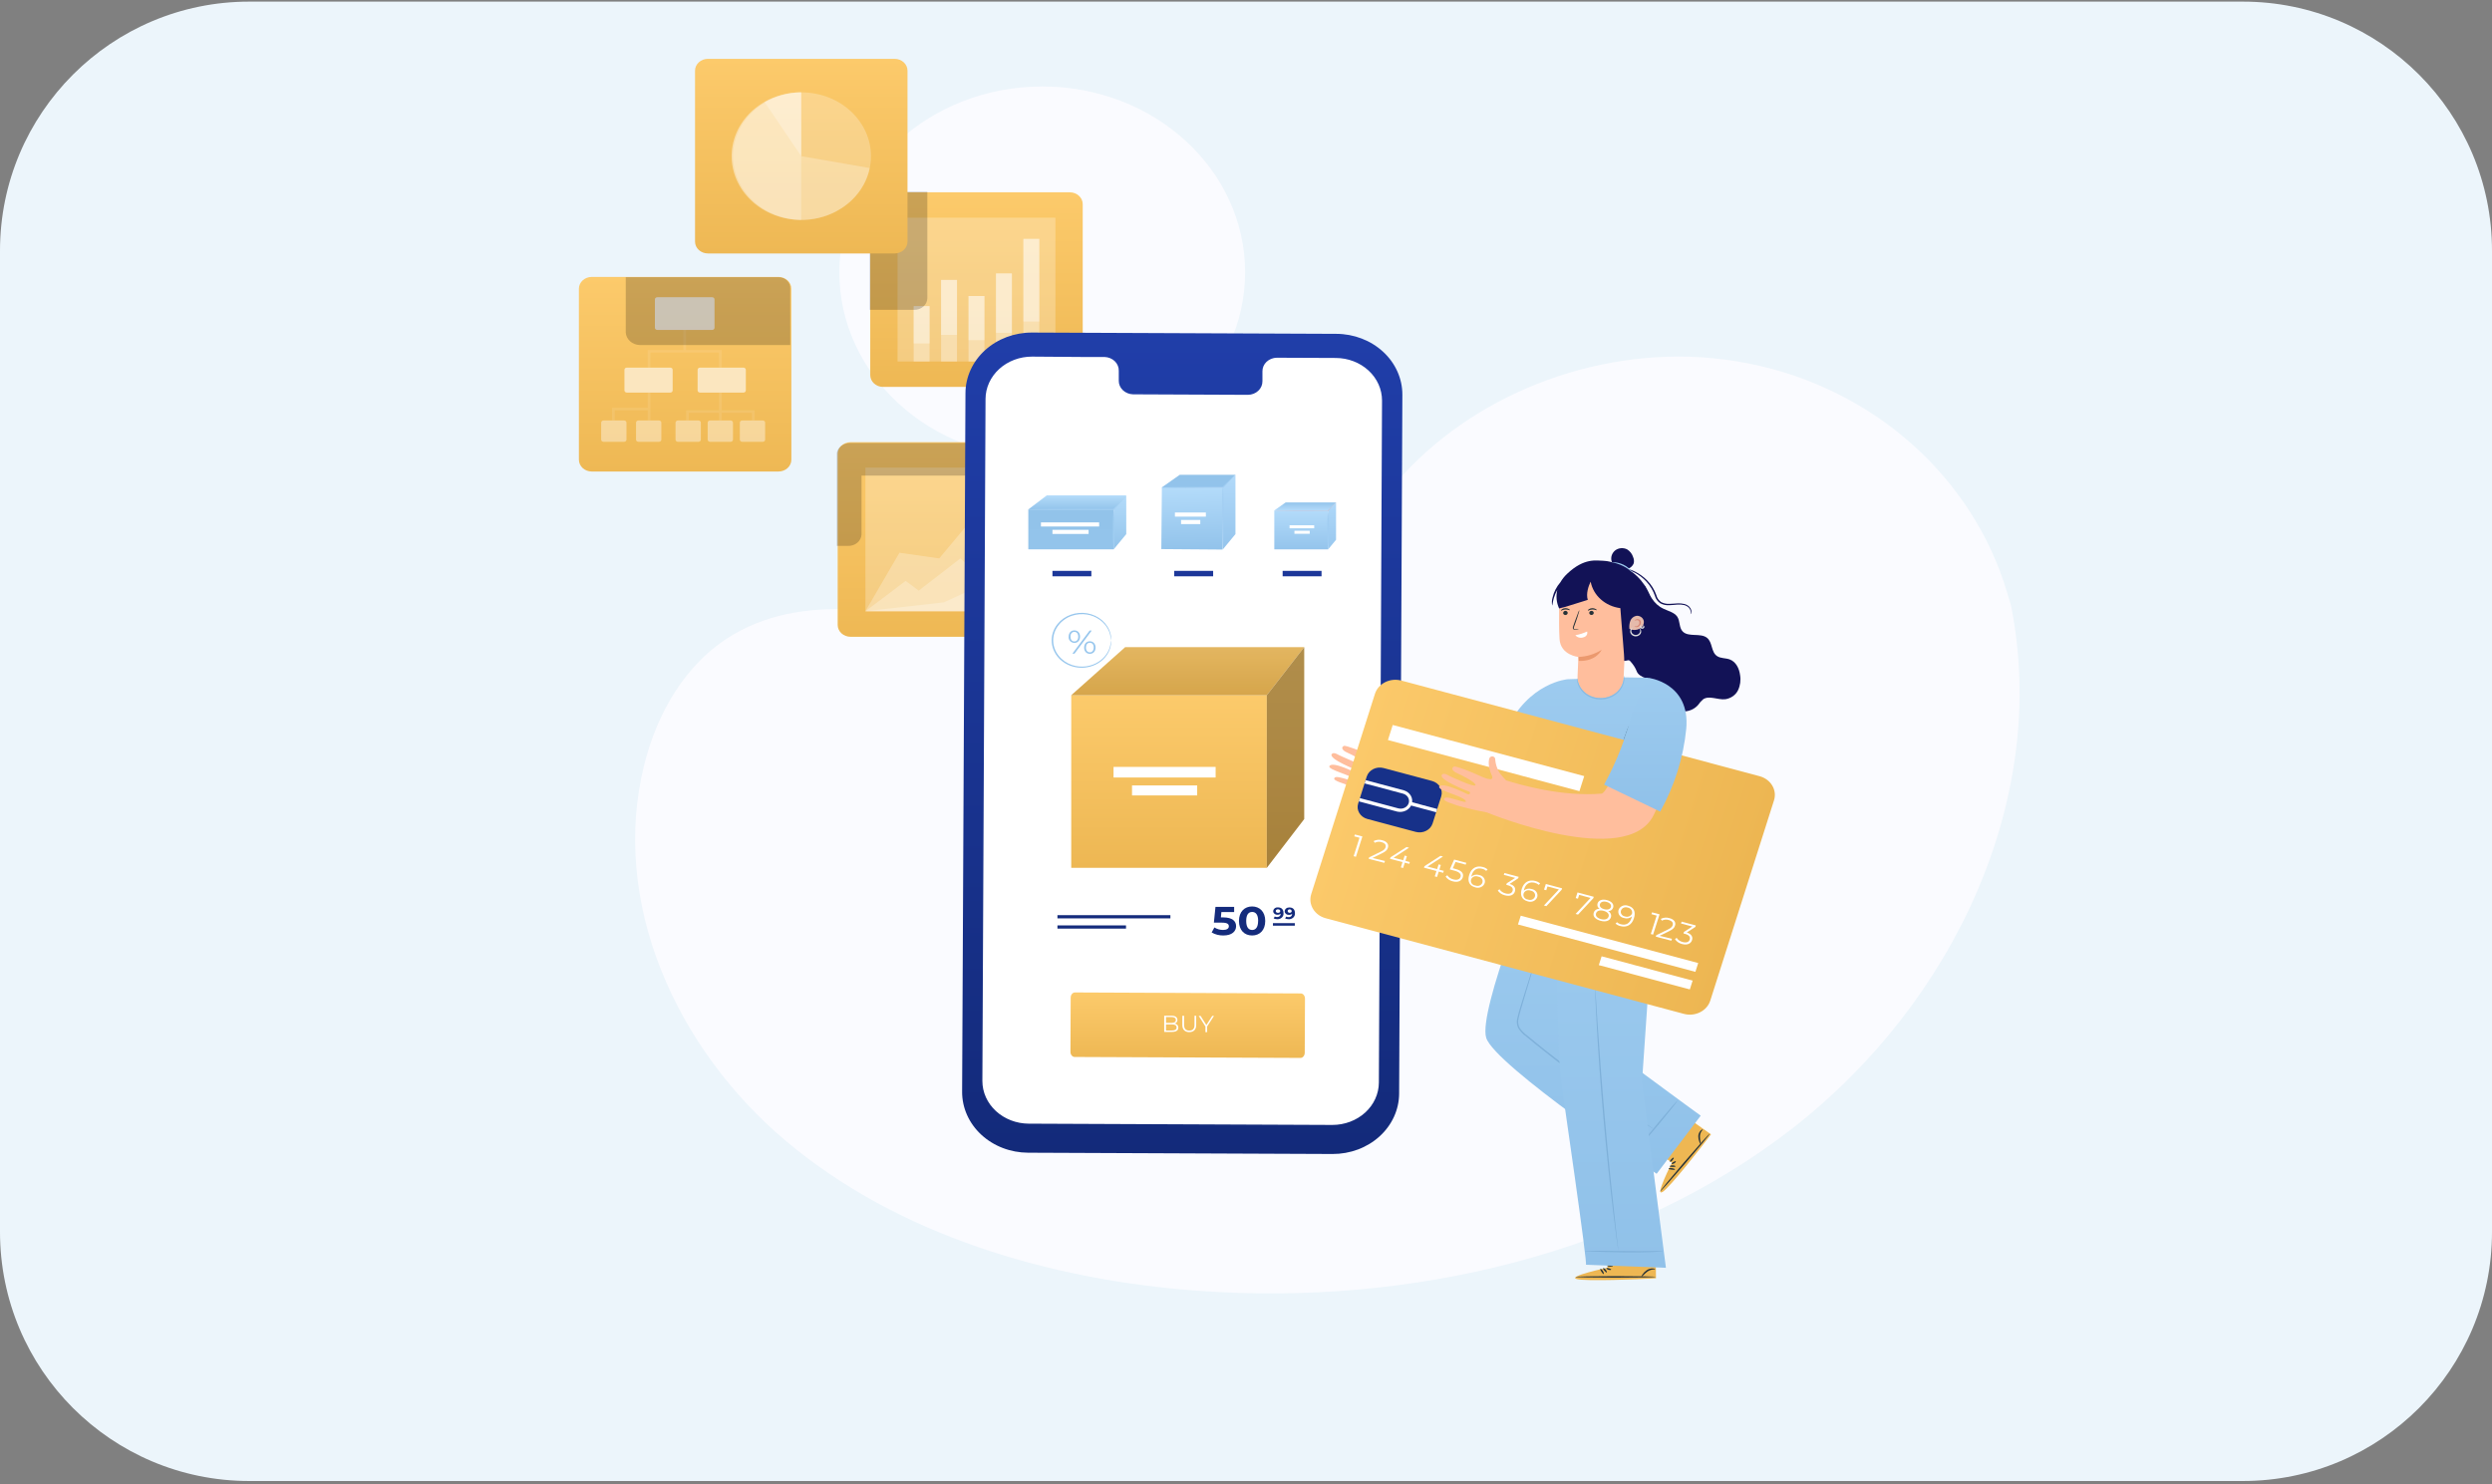 <svg width="502" height="299" viewBox="0 0 502 299" fill="none" xmlns="http://www.w3.org/2000/svg">
<rect x="0" y="0" width="502" height="299" fill="#808080" stroke="none"/>
<path d="M451.8 0.325H50.2C22.475 0.325 6.10352e-05 22.8 6.10352e-05 50.525V248.187C6.10352e-05 275.912 22.475 298.387 50.2 298.387H451.8C479.525 298.387 502 275.912 502 248.187V50.525C502 22.8 479.525 0.325 451.8 0.325Z" fill="#ECF5FB"/>
<path d="M405.091 121.921L404.264 119.189C397.36 96.205 377.543 78.282 352.348 73.252C349.108 72.605 345.819 72.177 342.51 71.971C318.664 70.531 294.209 81.009 279.896 98.864C271.477 109.362 265.94 122.529 253.994 129.491C238.432 138.55 218.336 133.721 200.861 128.623C183.387 123.526 163.257 118.75 147.755 127.832C138.039 133.549 132.338 143.765 129.759 154.15C122.914 181.593 135.999 211.136 158.424 229.969C180.849 248.802 211.32 257.907 241.591 260.077C284.003 263.124 328.478 252.728 361.139 227.284C393.8 201.84 412.894 160.6 405.091 121.921Z" fill="#FAFBFF"/>
<path d="M209.951 92.299C232.523 92.299 250.82 75.537 250.82 54.86C250.82 34.183 232.523 17.421 209.951 17.421C187.38 17.421 169.083 34.183 169.083 54.86C169.083 75.537 187.38 92.299 209.951 92.299Z" fill="#FAFBFF"/>
<path d="M208.946 89.086H171.347C169.91 89.086 168.746 90.153 168.746 91.469V125.913C168.746 127.229 169.91 128.296 171.347 128.296H208.946C210.383 128.296 211.548 127.229 211.548 125.913V91.469C211.548 90.153 210.383 89.086 208.946 89.086Z" fill="url(#paint0_linear_1_1557)"/>
<path opacity="0.25" d="M206.135 94.211H174.335V123.176H206.135V94.211Z" fill="white"/>
<path opacity="0.25" d="M174.335 123.14L182.431 117.044L185.077 118.997L193.46 112.511L197.58 116.224L206.135 109.647V123.14H174.335Z" fill="white"/>
<path opacity="0.25" d="M174.335 123.14L181.189 111.362L189.197 112.505L195.183 105.341L201.347 106.358L206.135 101.977V123.14H174.335Z" fill="white"/>
<path opacity="0.25" d="M174.335 123.14L190.147 121.349L195.272 119.002L200.795 119.508L206.135 117.069V123.14H174.335Z" fill="white"/>
<path opacity="0.2" d="M207.24 89.243V93.29C207.21 93.952 206.909 94.58 206.398 95.049C205.886 95.517 205.201 95.793 204.478 95.82H173.551V107.699C173.515 108.338 173.204 108.937 172.686 109.366C172.169 109.795 171.486 110.018 170.789 109.986H168.58V91.469C168.58 90.153 169.905 89.243 171.341 89.243H207.24Z" fill="black"/>
<path d="M156.816 55.791H119.217C117.78 55.791 116.616 56.857 116.616 58.173V92.617C116.616 93.933 117.78 95 119.217 95H156.816C158.253 95 159.418 93.933 159.418 92.617V58.173C159.418 56.857 158.253 55.791 156.816 55.791Z" fill="url(#paint1_linear_1_1557)"/>
<path opacity="0.8" d="M143.457 59.883H132.406C132.14 59.883 131.925 60.081 131.925 60.324V66.036C131.925 66.279 132.14 66.476 132.406 66.476H143.457C143.722 66.476 143.937 66.279 143.937 66.036V60.324C143.937 60.081 143.722 59.883 143.457 59.883Z" fill="white"/>
<path opacity="0.6" d="M135.023 74.065H126.27C126.004 74.065 125.789 74.262 125.789 74.505V78.659C125.789 78.902 126.004 79.099 126.27 79.099H135.023C135.289 79.099 135.504 78.902 135.504 78.659V74.505C135.504 74.262 135.289 74.065 135.023 74.065Z" fill="white"/>
<path opacity="0.6" d="M149.764 74.065H141.01C140.745 74.065 140.53 74.262 140.53 74.505V78.659C140.53 78.902 140.745 79.099 141.01 79.099H149.764C150.029 79.099 150.244 78.902 150.244 78.659V74.505C150.244 74.262 150.029 74.065 149.764 74.065Z" fill="white"/>
<path opacity="0.4" d="M140.701 84.715H136.564C136.299 84.715 136.084 84.912 136.084 85.155V88.575C136.084 88.818 136.299 89.015 136.564 89.015H140.701C140.966 89.015 141.181 88.818 141.181 88.575V85.155C141.181 84.912 140.966 84.715 140.701 84.715Z" fill="white"/>
<path opacity="0.4" d="M147.174 84.715H143.037C142.772 84.715 142.557 84.912 142.557 85.155V88.575C142.557 88.818 142.772 89.015 143.037 89.015H147.174C147.439 89.015 147.654 88.818 147.654 88.575V85.155C147.654 84.912 147.439 84.715 147.174 84.715Z" fill="white"/>
<path opacity="0.4" d="M153.652 84.715H149.515C149.25 84.715 149.035 84.912 149.035 85.155V88.575C149.035 88.818 149.25 89.015 149.515 89.015H153.652C153.917 89.015 154.132 88.818 154.132 88.575V85.155C154.132 84.912 153.917 84.715 153.652 84.715Z" fill="white"/>
<path opacity="0.4" d="M125.717 84.715H121.581C121.315 84.715 121.1 84.912 121.1 85.155V88.575C121.1 88.818 121.315 89.015 121.581 89.015H125.717C125.983 89.015 126.198 88.818 126.198 88.575V85.155C126.198 84.912 125.983 84.715 125.717 84.715Z" fill="white"/>
<path opacity="0.4" d="M132.743 84.715H128.606C128.341 84.715 128.125 84.912 128.125 85.155V88.575C128.125 88.818 128.341 89.015 128.606 89.015H132.743C133.008 89.015 133.223 88.818 133.223 88.575V85.155C133.223 84.912 133.008 84.715 132.743 84.715Z" fill="white"/>
<g opacity="0.3">
<path opacity="0.3" d="M144.832 74.065H145.384V70.523H138.205V66.476H137.652V70.523H130.473V74.065H131.025V71.029H144.832V74.065Z" fill="white"/>
<path opacity="0.3" d="M130.473 82.16H123.293V84.689H123.845V82.666H130.473V84.689H131.025V79.124H130.473V82.16Z" fill="white"/>
<path opacity="0.3" d="M145.384 82.666V79.124H144.832V82.666H138.205V84.689H138.757V83.172H144.832V84.689H145.384V83.172H151.459V84.689H152.012V82.666H145.384Z" fill="white"/>
</g>
<path opacity="0.2" d="M159.191 58.173V69.511H128.854C128.126 69.489 127.434 69.217 126.915 68.748C126.396 68.279 126.089 67.649 126.054 66.982V55.851H156.822C157.148 55.849 157.471 55.909 157.771 56.027C158.07 56.145 158.34 56.318 158.563 56.536C158.785 56.755 158.956 57.013 159.064 57.295C159.172 57.576 159.216 57.876 159.191 58.173V58.173Z" fill="black"/>
<path d="M215.507 38.746H177.908C176.471 38.746 175.307 39.813 175.307 41.129V75.573C175.307 76.889 176.471 77.955 177.908 77.955H215.507C216.944 77.955 218.109 76.889 218.109 75.573V41.129C218.109 39.813 216.944 38.746 215.507 38.746Z" fill="url(#paint2_linear_1_1557)"/>
<path opacity="0.25" d="M212.608 43.866H180.808V72.83H212.608V43.866Z" fill="white"/>
<path opacity="0.35" d="M187.258 61.67H184.055V69.193H187.258V61.67Z" fill="white"/>
<path opacity="0.35" d="M187.258 61.67H184.055V72.831H187.258V61.67Z" fill="white"/>
<path opacity="0.35" d="M192.781 56.398H189.578V67.472H192.781V56.398Z" fill="white"/>
<path opacity="0.35" d="M192.781 56.398H189.578V72.83H192.781V56.398Z" fill="white"/>
<path opacity="0.35" d="M198.309 59.641H195.106V68.53H198.309V59.641Z" fill="white"/>
<path opacity="0.35" d="M198.309 59.641H195.106V72.83H198.309V59.641Z" fill="white"/>
<path opacity="0.35" d="M203.838 55.087H200.634V67.048H203.838V55.087Z" fill="white"/>
<path opacity="0.35" d="M203.838 55.087H200.634V72.83H203.838V55.087Z" fill="white"/>
<path opacity="0.35" d="M209.361 48.131H206.157V64.776H209.361V48.131Z" fill="white"/>
<path opacity="0.35" d="M209.361 48.131H206.157V72.83H209.361V48.131Z" fill="white"/>
<path opacity="0.2" d="M186.805 38.65V60.101C186.788 60.734 186.497 61.334 185.997 61.77C185.497 62.207 184.828 62.443 184.138 62.428H175.207V41.124C175.223 40.473 175.512 39.852 176.014 39.392C176.516 38.931 177.192 38.665 177.903 38.65H186.805Z" fill="black"/>
<path d="M180.211 11.855H142.612C141.175 11.855 140.011 12.922 140.011 14.239V48.682C140.011 49.998 141.175 51.065 142.612 51.065H180.211C181.648 51.065 182.812 49.998 182.812 48.682V14.239C182.812 12.922 181.648 11.855 180.211 11.855Z" fill="url(#paint3_linear_1_1557)"/>
<path opacity="0.25" d="M175.272 33.522C176.513 26.514 171.318 19.91 163.668 18.772C156.018 17.635 148.809 22.394 147.567 29.402C146.325 36.41 151.521 43.014 159.171 44.152C166.821 45.289 174.03 40.53 175.272 33.522Z" fill="white"/>
<path opacity="0.25" d="M161.4 31.46L175.207 33.858C174.71 36.254 173.478 38.471 171.657 40.25C169.835 42.029 167.499 43.297 164.921 43.905C162.343 44.513 159.629 44.437 157.096 43.685C154.563 42.933 152.316 41.537 150.617 39.66C148.918 37.782 147.837 35.5 147.5 33.081C147.164 30.661 147.585 28.204 148.716 25.996C149.847 23.788 151.64 21.92 153.886 20.61C156.132 19.301 158.738 18.603 161.4 18.6V31.46Z" fill="white"/>
<path opacity="0.25" d="M161.4 31.46V44.316C157.726 44.245 154.229 42.856 151.659 40.449C149.09 38.042 147.653 34.807 147.659 31.441C147.664 28.074 149.11 24.843 151.686 22.442C154.263 20.041 157.764 18.662 161.439 18.6L161.4 31.46Z" fill="white"/>
<path opacity="0.25" d="M161.4 31.46L154.005 20.532C155.103 19.906 156.291 19.424 157.534 19.101C158.777 18.771 160.063 18.601 161.356 18.595L161.4 31.46Z" fill="white"/>
<path d="M268.405 232.502L207.102 232.244C205.349 232.237 203.615 231.913 201.998 231.292C200.382 230.671 198.914 229.764 197.681 228.623C196.447 227.483 195.47 226.131 194.807 224.644C194.143 223.158 193.806 221.566 193.814 219.96L194.488 79.18C194.505 75.936 195.928 72.831 198.443 70.547C200.959 68.264 204.361 66.989 207.903 67.002L269.206 67.26C272.747 67.275 276.136 68.577 278.629 70.881C281.122 73.184 282.514 76.3 282.499 79.544L281.848 220.325C281.841 221.931 281.489 223.52 280.812 225.001C280.135 226.482 279.145 227.827 277.9 228.958C276.656 230.089 275.18 230.984 273.557 231.592C271.934 232.2 270.197 232.51 268.444 232.502H268.405Z" fill="url(#paint4_linear_1_1557)"/>
<path d="M269.09 72.122L257.21 72.072C256.823 72.078 256.441 72.153 256.085 72.294C255.73 72.436 255.409 72.64 255.139 72.895C254.87 73.15 254.658 73.451 254.516 73.781C254.374 74.111 254.304 74.464 254.311 74.819V74.819V76.797C254.324 77.514 254.026 78.207 253.483 78.723C252.939 79.239 252.194 79.536 251.411 79.549L228.249 79.448C227.466 79.428 226.724 79.125 226.185 78.606C225.646 78.086 225.353 77.392 225.371 76.675V74.697C225.39 73.981 225.099 73.287 224.561 72.767C224.022 72.248 223.281 71.945 222.499 71.925H218.319L207.919 71.849C206.691 71.844 205.474 72.061 204.338 72.487C203.202 72.913 202.168 73.541 201.296 74.333C200.424 75.125 199.731 76.066 199.257 77.104C198.782 78.141 198.535 79.254 198.53 80.379V80.379L197.895 217.79C197.895 220.058 198.873 222.234 200.616 223.845C202.359 225.456 204.725 226.371 207.201 226.391L268.377 226.649C270.857 226.657 273.238 225.763 274.999 224.164C276.759 222.564 277.754 220.39 277.766 218.119L278.401 80.708C278.407 78.439 277.43 76.26 275.684 74.651C273.938 73.041 271.567 72.132 269.09 72.122Z" fill="white"/>
<path d="M255.194 140.079H215.795V174.846H255.194V140.079Z" fill="url(#paint5_linear_1_1557)"/>
<path d="M226.658 130.39L215.789 140.079H255.189L262.722 130.39H226.658Z" fill="url(#paint6_linear_1_1557)"/>
<path opacity="0.1" d="M226.658 130.39L215.789 140.079H255.189L262.722 130.39H226.658Z" fill="black"/>
<path d="M255.189 174.841L262.722 165.026V130.39L255.189 140.079V174.841Z" fill="url(#paint7_linear_1_1557)"/>
<path opacity="0.3" d="M255.189 174.841L262.722 165.026V130.39L255.189 140.079V174.841Z" fill="black"/>
<path d="M244.883 154.513H224.316V156.648H244.883V154.513Z" fill="white"/>
<path d="M241.166 158.247H228.039V160.26H241.166V158.247Z" fill="white"/>
<path d="M223.825 129.019C223.773 128.58 223.694 128.144 223.587 127.714C223.245 126.547 222.484 125.519 221.428 124.795C220.711 124.295 219.874 123.958 218.987 123.813C217.97 123.647 216.924 123.731 215.955 124.056C215.43 124.225 214.938 124.469 214.497 124.779C214.029 125.092 213.619 125.471 213.282 125.903C212.553 126.806 212.16 127.899 212.16 129.022C212.16 130.145 212.553 131.238 213.282 132.141C213.955 132.984 214.885 133.627 215.955 133.987C216.863 134.291 217.84 134.383 218.797 134.253C219.754 134.123 220.66 133.776 221.433 133.244C222.487 132.52 223.245 131.494 223.587 130.33C223.694 129.897 223.773 129.46 223.825 129.019C223.863 129.468 223.82 129.919 223.698 130.355C223.389 131.562 222.634 132.635 221.56 133.39C220.406 134.203 218.971 134.605 217.518 134.524C216.065 134.443 214.694 133.883 213.656 132.948C212.619 132.013 211.986 130.766 211.873 129.437C211.761 128.107 212.177 126.786 213.044 125.715C213.718 124.876 214.639 124.228 215.699 123.849C216.758 123.469 217.914 123.372 219.031 123.57C220.156 123.769 221.195 124.26 222.023 124.986C222.851 125.712 223.432 126.642 223.698 127.663C223.823 128.106 223.866 128.564 223.825 129.019Z" fill="#97C6ED"/>
<path d="M215.275 128.27C215.275 127.511 215.739 127.005 216.424 127.005C217.109 127.005 217.573 127.511 217.573 128.27C217.573 129.029 217.098 129.535 216.424 129.535C216.256 129.527 216.091 129.487 215.941 129.417C215.79 129.348 215.657 129.251 215.549 129.132C215.441 129.013 215.361 128.876 215.314 128.727C215.267 128.579 215.254 128.423 215.275 128.27V128.27ZM217.208 128.27C217.208 127.663 216.894 127.304 216.424 127.304C215.955 127.304 215.64 127.668 215.64 128.27C215.64 128.872 215.944 129.232 216.424 129.232C216.905 129.232 217.208 128.872 217.208 128.27ZM219.5 127.036H219.931L216.457 131.695H216.027L219.5 127.036ZM218.396 130.466C218.396 129.707 218.871 129.201 219.545 129.201C220.218 129.201 220.693 129.707 220.693 130.466C220.693 131.225 220.229 131.731 219.545 131.731C218.86 131.731 218.39 131.225 218.39 130.466H218.396ZM220.329 130.466C220.329 129.864 220.025 129.5 219.545 129.5C219.064 129.5 218.76 129.859 218.76 130.466C218.76 131.073 219.075 131.427 219.545 131.427C220.014 131.427 220.323 131.043 220.323 130.466H220.329Z" fill="#97C6ED"/>
<path d="M249.003 186.604C249.003 187.616 248.203 188.476 246.435 188.476C245.603 188.491 244.784 188.28 244.083 187.869L244.635 186.857C245.147 187.191 245.762 187.368 246.391 187.363C247.103 187.363 247.545 187.09 247.545 186.63C247.545 186.169 247.231 185.891 246.109 185.891H244.53L244.85 182.714H248.611V183.761H246.038L245.944 184.833H246.446C248.28 184.849 249.003 185.602 249.003 186.604Z" fill="#142B7C"/>
<path d="M249.583 185.552C249.583 183.685 250.715 182.628 252.229 182.628C253.742 182.628 254.874 183.685 254.874 185.552C254.874 187.419 253.769 188.476 252.229 188.476C250.688 188.476 249.583 187.419 249.583 185.552ZM253.449 185.552C253.449 184.267 252.958 183.735 252.24 183.735C251.522 183.735 251.041 184.267 251.041 185.552C251.041 186.837 251.538 187.368 252.24 187.368C252.941 187.368 253.438 186.837 253.438 185.552H253.449Z" fill="#142B7C"/>
<path d="M258.552 183.963C258.588 184.258 258.495 184.553 258.293 184.785C258.091 185.016 257.797 185.165 257.475 185.198C257.407 185.203 257.339 185.203 257.271 185.198C257.028 185.202 256.788 185.148 256.575 185.041L256.791 184.651C256.932 184.733 257.098 184.772 257.265 184.763C257.442 184.772 257.615 184.718 257.748 184.61C257.88 184.503 257.961 184.352 257.972 184.191C257.978 184.159 257.978 184.127 257.972 184.095C257.801 184.237 257.574 184.312 257.343 184.302C257.239 184.311 257.134 184.3 257.034 184.271C256.935 184.242 256.842 184.196 256.762 184.134C256.682 184.073 256.616 183.997 256.568 183.913C256.52 183.828 256.49 183.735 256.481 183.639V183.584C256.484 183.48 256.509 183.378 256.555 183.283C256.601 183.189 256.667 183.103 256.749 183.032C256.831 182.96 256.928 182.904 257.033 182.867C257.139 182.83 257.252 182.812 257.365 182.815H257.448C258.144 182.825 258.552 183.22 258.552 183.963ZM257.906 183.564C257.903 183.47 257.861 183.381 257.787 183.316C257.714 183.251 257.616 183.214 257.514 183.214H257.448C257.398 183.205 257.346 183.205 257.296 183.215C257.246 183.224 257.199 183.242 257.157 183.269C257.114 183.295 257.079 183.329 257.051 183.369C257.024 183.408 257.005 183.452 256.997 183.498C256.988 183.545 256.99 183.592 257.002 183.637C257.013 183.683 257.035 183.726 257.065 183.763C257.095 183.801 257.134 183.833 257.178 183.857C257.221 183.881 257.27 183.896 257.321 183.903H257.448C257.498 183.911 257.549 183.909 257.599 183.899C257.648 183.889 257.695 183.87 257.737 183.843C257.778 183.817 257.814 183.782 257.841 183.743C257.868 183.704 257.886 183.66 257.895 183.614C257.898 183.596 257.898 183.577 257.895 183.558L257.906 183.564Z" fill="#142B7C"/>
<path d="M260.855 183.963C260.891 184.258 260.798 184.553 260.596 184.785C260.394 185.016 260.1 185.165 259.778 185.198C259.71 185.203 259.642 185.203 259.574 185.198C259.331 185.202 259.091 185.148 258.878 185.041L259.105 184.671C259.244 184.753 259.409 184.792 259.574 184.783C259.661 184.789 259.748 184.779 259.831 184.754C259.913 184.729 259.99 184.69 260.056 184.637C260.121 184.585 260.175 184.521 260.214 184.45C260.253 184.379 260.275 184.301 260.281 184.221C260.286 184.186 260.286 184.15 260.281 184.115C260.198 184.187 260.1 184.242 259.992 184.278C259.885 184.314 259.771 184.329 259.657 184.322C259.552 184.331 259.446 184.32 259.346 184.291C259.246 184.262 259.153 184.215 259.072 184.153C258.992 184.091 258.925 184.015 258.877 183.93C258.828 183.844 258.799 183.751 258.79 183.655V183.604C258.793 183.5 258.818 183.398 258.864 183.303C258.91 183.209 258.976 183.123 259.058 183.052C259.14 182.98 259.236 182.924 259.342 182.887C259.448 182.85 259.56 182.832 259.673 182.835H259.745C260.43 182.825 260.855 183.219 260.855 183.963ZM260.204 183.563C260.201 183.47 260.158 183.381 260.085 183.316C260.012 183.251 259.914 183.214 259.811 183.214H259.767C259.668 183.214 259.572 183.251 259.502 183.315C259.431 183.38 259.392 183.467 259.392 183.558C259.392 183.65 259.431 183.737 259.502 183.802C259.572 183.866 259.668 183.902 259.767 183.902C259.817 183.91 259.869 183.908 259.918 183.896C259.967 183.885 260.013 183.865 260.054 183.837C260.095 183.809 260.129 183.774 260.154 183.734C260.18 183.694 260.197 183.65 260.204 183.604C260.206 183.589 260.206 183.573 260.204 183.558V183.563Z" fill="#142B7C"/>
<path d="M260.833 185.992H256.426V186.503H260.833V185.992Z" fill="#142B7C"/>
<path d="M235.771 184.383H213.017V185.031H235.771V184.383Z" fill="#142B7C"/>
<path d="M226.829 186.447H213.017V187.095H226.829V186.447Z" fill="#142B7C"/>
<path d="M261.971 213.145L216.479 212.953C216.01 212.953 215.629 212.478 215.634 211.901L215.684 200.998C215.684 200.421 216.071 199.956 216.54 199.956L262.032 200.153C262.501 200.153 262.882 200.624 262.882 201.2L262.832 212.103C262.827 212.68 262.446 213.145 261.971 213.145Z" fill="url(#paint8_linear_1_1557)"/>
<path d="M237.372 207.039C237.372 207.595 236.941 207.909 236.091 207.904H234.522V204.641H235.997C236.754 204.641 237.19 204.954 237.19 205.486C237.196 205.647 237.146 205.805 237.047 205.938C236.947 206.071 236.804 206.171 236.638 206.224C236.85 206.25 237.044 206.348 237.18 206.499C237.317 206.65 237.385 206.843 237.372 207.039ZM237.013 207.009C237.013 206.584 236.693 206.396 236.091 206.396H234.887V207.621H236.091C236.687 207.626 237.013 207.439 237.013 207.009ZM234.893 204.909V206.093H235.997C236.549 206.093 236.859 205.895 236.864 205.506C236.87 205.116 236.549 204.914 236.003 204.909H234.893Z" fill="white"/>
<path d="M238.173 206.518V204.651H238.532V206.508C238.532 207.282 238.908 207.636 239.57 207.641C240.233 207.646 240.62 207.292 240.62 206.518V204.661H240.968V206.533C240.968 207.469 240.415 207.949 239.565 207.949C238.714 207.949 238.168 207.438 238.173 206.518Z" fill="white"/>
<path d="M243.177 206.806V207.944H242.823V206.816L241.47 204.676H241.851L243.017 206.513L244.193 204.686H244.552L243.177 206.806Z" fill="white"/>
<path d="M224.344 102.635H207.146V110.679H224.344V102.635Z" fill="url(#paint9_linear_1_1557)"/>
<path d="M210.857 99.817L207.146 102.635H224.344L226.879 99.817H210.857Z" fill="url(#paint10_linear_1_1557)"/>
<path d="M224.344 110.679L226.879 107.613V99.817L224.344 102.635V110.679Z" fill="url(#paint11_linear_1_1557)"/>
<path d="M221.417 105.251H209.692V106.08H221.417V105.251Z" fill="white"/>
<path d="M219.291 106.748H212.011V107.578H219.291V106.748Z" fill="white"/>
<path d="M219.848 115.015H212.011V116.113H219.848V115.015Z" fill="#1C3799"/>
<path d="M207.146 102.635C207.422 102.598 207.701 102.581 207.98 102.584L210.25 102.539C212.166 102.539 214.817 102.503 217.739 102.503L224.366 102.534L224.278 102.569L226.166 100.545C226.389 100.286 226.635 100.044 226.901 99.822C226.715 100.105 226.503 100.372 226.266 100.621L224.432 102.711L224.399 102.746H224.344L217.717 102.777C214.795 102.777 212.144 102.777 210.228 102.736L207.958 102.696C207.686 102.701 207.414 102.68 207.146 102.635V102.635Z" fill="#9FCDF1"/>
<path d="M224.344 110.679C224.2 109.343 224.152 107.999 224.2 106.657C224.149 105.307 224.197 103.954 224.344 102.61C224.493 103.954 224.543 105.306 224.493 106.657C224.543 107.999 224.493 109.343 224.344 110.679Z" fill="#9FCDF1"/>
<path d="M244.381 115.015H236.544V116.113H244.381V115.015Z" fill="#1C3799"/>
<path d="M234.055 98.174L233.942 110.629L246.274 110.724L246.387 98.268L234.055 98.174Z" fill="url(#paint12_linear_1_1557)"/>
<path d="M237.648 95.663L234.009 98.223H246.341L248.876 95.663H237.648Z" fill="url(#paint13_linear_1_1557)"/>
<path d="M246.341 110.679L248.876 107.613V95.663L246.341 98.223V110.679Z" fill="url(#paint14_linear_1_1557)"/>
<path d="M242.917 103.257H236.682V104.087H242.917V103.257Z" fill="white"/>
<path d="M241.791 104.76H237.919V105.59H241.791V104.76Z" fill="white"/>
<path d="M234.009 98.223C234.218 98.186 234.431 98.169 234.644 98.173L236.367 98.127C237.825 98.102 239.835 98.087 242.061 98.087H246.341L246.247 98.122C247.021 97.358 247.667 96.731 248.125 96.296C248.351 96.054 248.602 95.833 248.876 95.638C248.688 95.905 248.474 96.155 248.236 96.387C247.805 96.847 247.186 97.495 246.435 98.274L246.397 98.314H242.061C239.852 98.314 237.825 98.314 236.367 98.274L234.644 98.233C234.433 98.253 234.219 98.249 234.009 98.223Z" fill="#A1CDF2"/>
<path d="M246.341 110.679C246.258 110.679 246.192 107.891 246.192 104.451C246.192 101.011 246.258 98.223 246.341 98.223C246.424 98.223 246.49 101.011 246.49 104.451C246.49 107.891 246.402 110.679 246.341 110.679Z" fill="#A1CDF2"/>
<path d="M266.218 115.015H258.381V116.113H266.218V115.015Z" fill="#1C3799"/>
<path d="M256.702 102.842C257.342 102.76 257.989 102.728 258.635 102.746C259.834 102.746 261.485 102.706 263.313 102.706C264.931 102.706 266.417 102.706 267.543 102.736L267.461 102.771C267.963 102.265 268.372 101.891 268.665 101.623C268.802 101.472 268.962 101.339 269.14 101.228C269.035 101.4 268.907 101.558 268.758 101.699C268.499 101.992 268.112 102.407 267.654 102.908L267.621 102.943H267.566C266.461 102.943 264.953 102.974 263.335 102.974C261.507 102.974 259.856 102.974 258.657 102.933C258.004 102.949 257.35 102.918 256.702 102.842V102.842Z" fill="#FF725E"/>
<path d="M267.549 102.842H256.702V110.684H267.549V102.842Z" fill="url(#paint15_linear_1_1557)"/>
<path d="M258.994 101.228L256.702 102.837H267.549L269.14 101.228H258.994Z" fill="url(#paint16_linear_1_1557)"/>
<path d="M267.549 110.679L269.14 108.752V101.228L267.549 102.837V110.679Z" fill="url(#paint17_linear_1_1557)"/>
<path d="M264.738 105.832H259.773V106.44H264.738V105.832Z" fill="white"/>
<path d="M263.838 106.935H260.756V107.542H263.838V106.935Z" fill="white"/>
<path d="M267.549 110.679C267.396 109.377 267.343 108.067 267.389 106.758C267.339 105.451 267.389 104.143 267.538 102.842C267.68 104.143 267.727 105.451 267.681 106.758C267.731 108.066 267.687 109.376 267.549 110.679V110.679Z" fill="#A0CDF2"/>
<path d="M336.805 234.253L332.74 231.324L338.677 224.316L344.67 228.541L344.333 228.996C342.814 231.02 336.446 239.155 334.944 240.127C333.221 241.265 336.805 234.253 336.805 234.253Z" fill="#EEB753"/>
<path d="M334.408 240.061C334.336 240.01 336.518 237.359 339.279 234.142C342.041 230.924 344.338 228.359 344.41 228.409C344.482 228.46 342.3 231.111 339.539 234.329C336.777 237.546 334.48 240.112 334.408 240.061Z" fill="#263238"/>
<path d="M337.529 234.992C337.529 235.073 337.247 235.103 336.938 235.103C336.628 235.103 336.358 235.062 336.347 234.981C336.336 234.901 336.595 234.794 336.938 234.799C337.28 234.804 337.529 234.911 337.529 234.992Z" fill="#263238"/>
<path d="M337.413 235.629C337.385 235.71 337.092 235.705 336.75 235.659C336.407 235.614 336.12 235.553 336.12 235.472C336.12 235.391 336.424 235.315 336.794 235.361C337.164 235.406 337.44 235.548 337.413 235.629Z" fill="#263238"/>
<path d="M342.576 230.489C342.532 230.489 342.438 230.342 342.328 230.069C342.179 229.703 342.106 229.315 342.112 228.925C342.118 228.518 342.278 228.124 342.565 227.812C342.792 227.58 343.002 227.524 343.024 227.559C343.046 227.595 342.902 227.711 342.753 227.939C342.558 228.247 342.452 228.595 342.444 228.951C342.445 229.312 342.482 229.673 342.554 230.028C342.604 230.296 342.621 230.479 342.576 230.489Z" fill="#263238"/>
<path d="M336.744 234.46C336.711 234.384 336.877 234.248 337.092 234.121C337.308 233.995 337.517 233.914 337.578 233.975C337.639 234.035 337.518 234.233 337.275 234.379C337.031 234.526 336.777 234.541 336.744 234.46Z" fill="#263238"/>
<path d="M336.424 234.071C336.358 234.01 336.463 233.782 336.656 233.565C336.849 233.347 337.076 233.195 337.153 233.246C337.23 233.297 337.12 233.519 336.916 233.752C336.711 233.985 336.512 234.126 336.424 234.071Z" fill="#263238"/>
<path d="M309.876 174.047C309.876 174.047 297.726 203.563 299.382 209.078C301.039 214.592 333.723 236.489 333.723 236.489L342.598 224.782C342.598 224.782 317.094 206.29 317.011 205.273C316.928 204.256 327.14 179.729 327.14 179.729L309.876 174.047Z" fill="url(#paint18_linear_1_1557)"/>
<path d="M333.16 227.489L333.044 227.433C332.961 227.377 332.856 227.317 332.724 227.241L331.509 226.477C330.465 225.804 328.952 224.822 327.09 223.578C323.412 221.088 318.414 217.537 313.112 213.378C311.787 212.336 310.5 211.309 309.246 210.312L307.44 208.83C306.824 208.376 306.297 207.828 305.883 207.211C305.542 206.575 305.462 205.848 305.656 205.162C305.794 204.509 305.977 203.897 306.148 203.295C306.496 202.106 306.844 201.003 307.159 199.996L308.672 195.235C308.838 194.689 308.97 194.254 309.069 193.935L309.169 193.596C309.152 193.591 309.137 193.581 309.128 193.567C309.119 193.553 309.116 193.536 309.119 193.52C309.124 193.504 309.135 193.49 309.15 193.482C309.166 193.473 309.184 193.471 309.202 193.475C309.22 193.479 309.235 193.489 309.244 193.503C309.253 193.518 309.256 193.535 309.252 193.551C309.249 193.562 309.243 193.572 309.234 193.58C309.225 193.588 309.214 193.594 309.202 193.596C309.187 193.713 309.162 193.828 309.125 193.94C309.053 194.239 308.942 194.684 308.782 195.251C308.468 196.389 307.976 198.023 307.363 200.042C307.059 201.054 306.722 202.151 306.385 203.345C306.22 203.937 306.043 204.56 305.91 205.192C305.734 205.826 305.811 206.497 306.126 207.084C306.528 207.672 307.036 208.194 307.628 208.627L309.44 210.1C310.671 211.112 311.958 212.123 313.305 213.161C318.602 217.314 323.572 220.886 327.217 223.411L331.558 226.381L332.74 227.185L333.044 227.397C333.11 227.458 333.166 227.489 333.16 227.489Z" fill="#7EB0D9"/>
<path d="M330.2 231.055C330.133 231.01 331.818 228.88 333.961 226.299C336.104 223.719 337.899 221.66 337.965 221.706C338.031 221.751 336.341 223.881 334.198 226.466C332.055 229.052 330.266 231.101 330.2 231.055Z" fill="#7EB0D9"/>
<path d="M331.293 117.919C332.398 119.902 332.95 121.622 335.093 122.644C336.059 123.11 337.241 123.373 337.854 124.213C338.489 125.134 338.191 126.464 338.992 127.248C340.163 128.417 342.549 127.471 343.858 128.498C345.028 129.419 344.653 131.392 345.918 132.201C346.625 132.662 347.575 132.561 348.403 132.844C349.728 133.315 350.358 134.716 350.529 136.006C350.712 137.042 350.568 138.104 350.115 139.067C349.883 139.545 349.524 139.962 349.071 140.279C348.617 140.597 348.084 140.804 347.519 140.883C346.012 141.03 344.311 140.079 343.101 140.883C342.708 141.217 342.366 141.598 342.085 142.017C341.777 142.375 341.394 142.675 340.96 142.899C340.525 143.122 340.047 143.265 339.552 143.319C339.057 143.373 338.555 143.337 338.075 143.214C337.595 143.09 337.147 142.881 336.755 142.598C336.402 142.339 336.103 142.024 335.872 141.667C335.032 140.382 335.087 138.632 333.856 137.62C333.157 137.17 332.375 136.841 331.547 136.649C330.746 136.375 329.918 135.92 329.681 135.171C329.405 134.509 329.013 133.892 328.521 133.345C327.908 132.505 327.09 133.532 326.273 133.117C325.456 132.702 325.77 131.893 325.721 131.043" fill="#121256"/>
<path d="M317.006 146.595L306.512 143.383C306.512 143.383 301.879 155.606 300.437 155.727C292.573 156.385 284.156 153.992 281.207 153.051C280.903 152.742 280.561 152.373 280.18 151.918C279.855 151.527 279.605 151.089 279.44 150.622C279.212 150.049 279.071 149.45 279.02 148.842C279.035 148.693 278.986 148.544 278.882 148.429C278.779 148.313 278.63 148.24 278.468 148.224C278.375 148.218 278.282 148.23 278.195 148.259C278.109 148.289 278.03 148.336 277.965 148.396C277.628 148.801 277.54 150.344 278.313 152.009C279.086 153.673 276.341 152.348 275.331 151.882C274.32 151.417 271.122 150.111 270.719 150.283C270.128 150.536 270.316 151.159 271.338 151.604C272.359 152.049 275.32 153.572 275.021 154.048C274.723 154.523 269.625 152.085 269.625 152.085C269.625 152.085 268.62 151.407 268.261 151.948C267.615 152.924 273.232 155.14 273.784 155.338C274.165 155.479 273.867 156.006 273.469 155.844C273.072 155.682 268.499 153.314 267.814 154.326C267.295 155.085 272.431 156.193 273.094 157.169C273.757 158.146 269.294 155.97 268.836 156.714C268.665 156.987 268.576 157.22 271.338 158.13C273.361 158.708 275.417 159.187 277.496 159.567V159.593C277.496 159.593 305.076 170.895 311.03 160.002C317.326 148.406 317.006 146.595 317.006 146.595Z" fill="#FFBE9D"/>
<path d="M327.372 136.471L331.95 136.547L335.584 146.094L332.624 157.033C331.757 160.225 335.689 166.62 335.584 170.146L309.914 173.956L309.362 158.247V157.741L300.476 153.693L303.409 147.116C307.921 137.433 315.802 136.846 315.802 136.846L327.372 136.471Z" fill="url(#paint19_linear_1_1557)"/>
<path d="M309.506 157.604C309.304 157.55 309.116 157.459 308.953 157.336C308.483 157.037 308.08 156.657 307.766 156.218C307.3 155.551 307.088 154.761 307.164 153.972C307.2 153.112 307.479 152.275 307.972 151.543C308.466 150.81 309.158 150.208 309.981 149.793L309.903 149.894C310.113 148.452 310.307 147.212 310.456 146.352C310.511 145.883 310.605 145.418 310.737 144.961C310.742 145.435 310.705 145.909 310.627 146.378C310.533 147.258 310.373 148.503 310.18 149.95V150.01L310.108 150.046C309.338 150.45 308.691 151.024 308.225 151.716C307.759 152.408 307.489 153.195 307.44 154.007C307.357 154.749 307.535 155.495 307.948 156.137C308.242 156.572 308.616 156.957 309.053 157.275C309.21 157.378 309.361 157.488 309.506 157.604V157.604Z" fill="#455A64"/>
<path d="M310.467 147.005C310.395 147.04 310.141 146.701 309.914 146.256C309.688 145.811 309.539 145.421 309.616 145.386C309.694 145.351 309.942 145.69 310.169 146.14C310.395 146.59 310.55 146.975 310.467 147.005Z" fill="#455A64"/>
<path d="M327.063 136.608L327.853 120.079L320.673 115.106L314.161 118.02C314.161 118.02 313.941 125.513 314.161 128.766C314.382 132.019 317.956 132.358 317.956 132.358C317.956 132.358 317.873 134.266 317.79 136.264C317.742 137.384 318.18 138.475 319.008 139.3C319.836 140.125 320.986 140.616 322.208 140.666H322.44C323.633 140.664 324.778 140.242 325.639 139.486C326.5 138.73 327.01 137.699 327.063 136.608V136.608Z" fill="#FFBE9D"/>
<path d="M314.885 123.484C314.884 123.567 314.91 123.649 314.959 123.718C315.009 123.788 315.08 123.843 315.163 123.875C315.246 123.908 315.338 123.917 315.427 123.902C315.517 123.887 315.599 123.848 315.664 123.79C315.728 123.732 315.773 123.657 315.792 123.576C315.811 123.495 315.803 123.41 315.769 123.333C315.735 123.256 315.677 123.19 315.603 123.143C315.528 123.096 315.44 123.07 315.349 123.069V123.069C315.229 123.069 315.114 123.113 315.029 123.191C314.944 123.269 314.896 123.374 314.896 123.484H314.885Z" fill="#263238"/>
<path d="M314.443 123.029C314.498 123.085 314.835 122.821 315.321 122.796C315.807 122.771 316.177 122.988 316.233 122.928C316.288 122.867 316.194 122.806 316.034 122.705C315.818 122.577 315.562 122.515 315.305 122.528C315.048 122.542 314.802 122.63 314.603 122.781C314.46 122.902 314.41 123.009 314.443 123.029Z" fill="#263238"/>
<path d="M320.143 123.484C320.143 123.566 320.169 123.647 320.219 123.715C320.269 123.783 320.339 123.836 320.422 123.868C320.505 123.899 320.596 123.907 320.684 123.891C320.772 123.875 320.852 123.836 320.916 123.778C320.979 123.72 321.022 123.646 321.04 123.565C321.057 123.485 321.048 123.401 321.014 123.325C320.98 123.25 320.922 123.185 320.847 123.139C320.773 123.094 320.685 123.069 320.596 123.069C320.475 123.069 320.36 123.113 320.275 123.191C320.19 123.269 320.143 123.374 320.143 123.484Z" fill="#263238"/>
<path d="M319.856 123.029C319.911 123.085 320.248 122.821 320.739 122.796C321.231 122.771 321.59 122.988 321.645 122.928C321.7 122.867 321.606 122.806 321.446 122.705C321.23 122.577 320.975 122.515 320.717 122.528C320.46 122.542 320.214 122.63 320.016 122.781C319.97 122.808 319.932 122.845 319.904 122.888C319.876 122.931 319.86 122.979 319.856 123.029V123.029Z" fill="#263238"/>
<path d="M319.712 127.233C318.966 127.583 318.17 127.835 317.348 127.982C317.528 128.207 317.786 128.37 318.079 128.446C318.372 128.522 318.684 128.507 318.966 128.402C319.097 128.374 319.22 128.324 319.329 128.253C319.437 128.182 319.53 128.092 319.601 127.988C319.671 127.884 319.719 127.768 319.741 127.647C319.763 127.527 319.759 127.403 319.728 127.284L319.712 127.233Z" fill="white"/>
<path d="M317.961 132.358C319.647 132.295 321.278 131.791 322.661 130.906C322.661 130.906 321.595 133.294 318.039 133.158L317.961 132.358Z" fill="#EB996E"/>
<path d="M338.175 129.419C337.728 129.435 337.284 129.342 336.888 129.151C336.303 128.863 335.817 128.432 335.485 127.906C335.072 127.248 334.721 126.559 334.436 125.847C333.773 124.329 333.276 122.938 332.934 121.916C332.884 121.754 332.834 121.607 332.79 121.466C332.746 121.324 332.729 121.137 332.696 121.02C330.758 114.246 324.274 112.981 322.97 112.981C321.667 112.981 319.182 112.288 315.664 115.632C315.132 116.134 314.682 116.703 314.327 117.322C313.55 118.216 313.013 119.264 312.759 120.383C312.604 120.909 312.576 121.46 312.676 121.997C312.742 121.997 312.753 121.38 313.029 120.439C313.197 119.885 313.426 119.35 313.714 118.84C313.406 120.092 313.531 121.4 314.073 122.584L315.332 122.265L319.85 120.858C319.441 119.573 320.043 117.985 320.402 117.241L320.435 117.216C320.69 118.567 321.405 119.809 322.479 120.763C323.553 121.718 324.93 122.336 326.411 122.528L327.245 133.153C333.248 131.979 333.11 124.618 333.072 123.12C333.348 123.965 333.701 124.931 334.143 125.948C334.438 126.677 334.808 127.378 335.248 128.043C335.621 128.602 336.164 129.05 336.811 129.333C337.246 129.52 337.732 129.585 338.208 129.52C338.384 129.504 338.552 129.445 338.694 129.348C338.523 129.385 338.35 129.409 338.175 129.419V129.419Z" fill="#121256"/>
<path d="M318.094 126.813C317.834 126.753 317.567 126.722 317.298 126.722C317.171 126.722 317.05 126.697 317.022 126.616C317.007 126.491 317.032 126.364 317.094 126.252L317.426 125.326C317.663 124.663 317.862 124.061 317.978 123.626C318.071 123.394 318.132 123.153 318.16 122.908C318.023 123.12 317.917 123.348 317.845 123.585C317.68 124.016 317.459 124.597 317.221 125.27C317.111 125.594 317.006 125.908 316.901 126.201C316.829 126.347 316.813 126.511 316.857 126.667C316.874 126.707 316.901 126.743 316.937 126.771C316.972 126.799 317.015 126.819 317.061 126.828C317.132 126.839 317.205 126.839 317.276 126.828C317.549 126.854 317.823 126.849 318.094 126.813V126.813Z" fill="#263238"/>
<path d="M328.228 126.677C328.173 126.136 328.239 125.59 328.421 125.073C328.516 124.815 328.684 124.585 328.908 124.407C329.133 124.229 329.405 124.109 329.697 124.061C330.037 124.048 330.371 124.149 330.636 124.346C330.9 124.543 331.077 124.821 331.133 125.128C331.174 125.439 331.114 125.754 330.958 126.032C330.803 126.311 330.56 126.541 330.261 126.692C329.958 126.837 329.623 126.917 329.281 126.926C328.939 126.935 328.6 126.872 328.289 126.742" fill="#E5BAAB"/>
<path d="M329.244 126.201C329.244 126.166 329.438 126.247 329.692 126.176C329.851 126.128 329.989 126.036 330.088 125.913C330.187 125.79 330.242 125.641 330.244 125.488C330.257 125.411 330.252 125.333 330.231 125.258C330.209 125.183 330.17 125.113 330.117 125.053C330.007 124.974 329.869 124.936 329.73 124.946C329.465 124.972 329.277 125.032 329.261 124.992C329.244 124.951 329.382 124.84 329.697 124.759C329.799 124.735 329.905 124.732 330.009 124.75C330.112 124.768 330.209 124.808 330.294 124.865C330.387 124.946 330.458 125.046 330.501 125.157C330.543 125.268 330.555 125.387 330.537 125.503C330.524 125.727 330.431 125.94 330.271 126.11C330.14 126.252 329.954 126.343 329.752 126.363C329.393 126.398 329.244 126.221 329.244 126.201Z" fill="#D78776"/>
<path d="M323.826 255.411V250.675L333.513 250.62L333.591 257.546L332.994 257.586C330.321 257.738 319.397 258.183 317.608 257.698C315.614 257.156 323.826 255.411 323.826 255.411Z" fill="#EEB753"/>
<path d="M317.381 257.263C317.381 257.182 321.004 257.111 325.472 257.111C329.94 257.111 333.558 257.182 333.558 257.263C333.558 257.344 329.94 257.414 325.472 257.414C321.004 257.414 317.381 257.349 317.381 257.263Z" fill="#263238"/>
<path d="M323.661 256.377C323.578 256.418 323.39 256.246 323.197 256.018C323.004 255.79 322.877 255.583 322.937 255.512C322.998 255.441 323.252 255.578 323.462 255.826C323.672 256.074 323.722 256.337 323.661 256.377Z" fill="#263238"/>
<path d="M323.042 256.691C322.954 256.721 322.783 256.504 322.606 256.231C322.429 255.957 322.308 255.725 322.379 255.659C322.451 255.593 322.7 255.78 322.888 256.079C323.075 256.377 323.125 256.661 323.042 256.691Z" fill="#263238"/>
<path d="M330.642 257.232C330.608 257.207 330.686 257.04 330.851 256.792C331.072 256.458 331.361 256.166 331.702 255.932C332.055 255.685 332.49 255.557 332.934 255.568C333.276 255.568 333.453 255.704 333.436 255.74C333.42 255.775 333.226 255.74 332.939 255.78C332.56 255.828 332.201 255.964 331.895 256.175C331.584 256.398 331.297 256.649 331.039 256.924C330.824 257.131 330.68 257.258 330.642 257.232Z" fill="#263238"/>
<path d="M323.628 255.502C323.677 255.431 323.893 255.467 324.136 255.542C324.379 255.618 324.578 255.72 324.561 255.8C324.544 255.881 324.301 255.917 324.009 255.831C323.716 255.745 323.583 255.558 323.628 255.502Z" fill="#263238"/>
<path d="M323.782 255.026C323.782 254.945 324.047 254.88 324.362 254.885C324.677 254.89 324.914 254.961 324.914 255.041C324.914 255.122 324.66 255.193 324.335 255.188C324.009 255.183 323.771 255.112 323.782 255.026Z" fill="#263238"/>
<path d="M315.178 173.238L309.876 174.052L312.93 177.492C313.808 193.682 313.593 209.391 314.405 217.218C314.526 218.407 320.005 255.669 319.458 254.814L335.59 255.431L330.774 217.992L333.055 184.737C335.529 180.808 336.253 176.156 335.076 171.75L334.679 170.258" fill="url(#paint20_linear_1_1557)"/>
<path d="M326.295 114.722C325.893 114.58 325.533 114.353 325.245 114.059C324.957 113.765 324.749 113.413 324.638 113.032C324.538 112.648 324.553 112.246 324.682 111.869C324.811 111.492 325.05 111.154 325.373 110.892C325.704 110.639 326.11 110.484 326.539 110.447C326.968 110.41 327.399 110.493 327.775 110.684C328.352 111.049 328.773 111.585 328.968 112.202C329.15 112.6 329.2 113.038 329.112 113.462C329.001 113.767 328.806 114.04 328.546 114.256C328.285 114.471 327.969 114.621 327.626 114.691C326.938 114.817 326.232 114.834 325.539 114.742" fill="#121256"/>
<path d="M340.527 123.737C340.588 123.521 340.599 123.295 340.561 123.074C340.498 122.824 340.367 122.593 340.179 122.402C339.921 122.155 339.592 121.98 339.23 121.896C338.783 121.796 338.322 121.767 337.865 121.81C337.363 121.84 336.827 121.921 336.242 121.931C335.615 121.966 334.99 121.831 334.447 121.541C333.903 121.168 333.522 120.63 333.37 120.024C333.005 118.955 332.403 117.966 331.603 117.12C330.946 116.429 330.174 115.839 329.316 115.369C328.505 114.964 327.65 114.637 326.765 114.393H326.958C327.146 114.406 327.331 114.44 327.51 114.494C328.179 114.65 328.823 114.884 329.427 115.192C330.322 115.651 331.128 116.242 331.812 116.943C332.651 117.802 333.282 118.814 333.663 119.912C333.791 120.462 334.128 120.953 334.612 121.299C335.114 121.566 335.69 121.693 336.269 121.663C336.822 121.663 337.374 121.587 337.882 121.567C338.365 121.533 338.851 121.576 339.318 121.693C339.712 121.795 340.065 121.998 340.334 122.28C340.531 122.498 340.661 122.76 340.71 123.039C340.738 123.209 340.721 123.382 340.66 123.545C340.583 123.692 340.533 123.742 340.527 123.737Z" fill="#121256"/>
<path d="M330.349 126.646C330.349 126.621 330.614 126.813 330.614 127.248C330.611 127.376 330.579 127.502 330.521 127.619C330.464 127.736 330.38 127.84 330.277 127.926C330.153 128.038 330.001 128.12 329.835 128.168C329.669 128.215 329.493 128.226 329.322 128.2C329.151 128.172 328.989 128.11 328.848 128.017C328.708 127.924 328.592 127.803 328.51 127.663C328.444 127.551 328.403 127.428 328.39 127.301C328.377 127.174 328.391 127.046 328.432 126.925C328.461 126.814 328.517 126.71 328.597 126.622C328.676 126.535 328.777 126.465 328.891 126.419C328.758 126.577 328.671 126.763 328.637 126.96C328.598 127.157 328.637 127.359 328.747 127.532C328.816 127.632 328.908 127.719 329.015 127.786C329.122 127.853 329.244 127.899 329.371 127.921C329.5 127.938 329.63 127.931 329.755 127.898C329.88 127.866 329.995 127.81 330.095 127.734C330.261 127.605 330.371 127.426 330.404 127.228C330.437 126.879 330.283 126.667 330.349 126.646Z" fill="#E0E0E0"/>
<path d="M328.896 115.359C327.714 114.28 326.206 113.549 324.566 113.259C325.426 113.229 326.279 113.407 327.04 113.776C327.8 114.144 328.441 114.691 328.896 115.359Z" fill="#9BCAEE"/>
<path d="M330.956 126.024C330.956 125.989 331.117 125.978 331.216 126.145C331.24 126.196 331.253 126.25 331.253 126.305C331.253 126.36 331.24 126.414 331.216 126.464C331.18 126.527 331.126 126.58 331.06 126.617C330.994 126.654 330.918 126.675 330.84 126.677C330.723 126.684 330.607 126.648 330.518 126.577C330.429 126.505 330.374 126.405 330.365 126.297C330.36 126.27 330.36 126.243 330.365 126.216C330.365 126.044 330.498 125.989 330.526 126.009C330.553 126.029 330.526 126.11 330.575 126.211C330.584 126.267 330.614 126.317 330.661 126.353C330.708 126.388 330.768 126.406 330.829 126.403C330.853 126.405 330.876 126.402 330.898 126.395C330.92 126.388 330.94 126.377 330.958 126.363C330.975 126.349 330.989 126.332 331 126.313C331.01 126.294 331.016 126.273 331.017 126.252C331.017 126.252 331.017 126.226 331.017 126.211C331.012 126.115 330.945 126.064 330.956 126.024Z" fill="#E0E0E0"/>
<path d="M327.179 136.102C327.235 136.279 327.256 136.465 327.24 136.649C327.228 137.153 327.119 137.651 326.919 138.121C326.661 138.728 326.26 139.275 325.744 139.722C325.228 140.17 324.61 140.507 323.934 140.71C323.259 140.913 322.543 140.976 321.837 140.894C321.132 140.813 320.455 140.59 319.856 140.241C319.16 139.832 318.59 139.268 318.199 138.602C317.938 138.157 317.764 137.674 317.685 137.175C317.646 136.994 317.646 136.809 317.685 136.628C317.802 137.287 318.039 137.924 318.386 138.51C318.785 139.127 319.338 139.647 319.999 140.028C320.82 140.48 321.77 140.693 322.726 140.64C323.681 140.587 324.596 140.269 325.351 139.73C325.959 139.277 326.44 138.698 326.754 138.04C327.01 137.42 327.154 136.765 327.179 136.102V136.102Z" fill="#87BAE1"/>
<path d="M326.019 252.046C326.003 252.002 325.992 251.956 325.986 251.91C325.986 251.804 325.947 251.672 325.925 251.505C325.87 251.131 325.793 250.61 325.699 249.952C325.511 248.601 325.262 246.648 324.97 244.225C324.379 239.388 323.655 232.7 323.004 225.298C322.352 217.896 321.899 211.177 321.645 206.315C321.507 203.887 321.418 201.919 321.369 200.558C321.347 199.883 321.33 199.362 321.319 198.995V198.585C321.314 198.539 321.314 198.494 321.319 198.448C321.325 198.494 321.325 198.539 321.319 198.585C321.316 198.72 321.327 198.856 321.352 198.989C321.38 199.369 321.413 199.89 321.463 200.553C321.551 201.934 321.673 203.892 321.827 206.305C322.147 211.162 322.634 217.871 323.28 225.273C323.926 232.674 324.622 239.368 325.152 244.205C325.423 246.613 325.638 248.566 325.793 249.942C325.864 250.599 325.92 251.121 325.958 251.5C325.963 251.636 325.976 251.771 325.997 251.905C326.012 251.951 326.02 251.998 326.019 252.046Z" fill="#7EB0D9"/>
<path d="M335.032 252.082C334.83 252.131 334.623 252.159 334.414 252.163C334.016 252.193 333.436 252.229 332.724 252.259C331.293 252.325 329.316 252.355 327.135 252.325C324.953 252.294 322.976 252.234 321.551 252.183L319.861 252.107C319.651 252.112 319.441 252.092 319.237 252.046C319.442 252.006 319.652 251.991 319.861 252.001H321.557C322.981 252.001 324.959 252.031 327.14 252.062C329.322 252.092 331.288 252.092 332.718 252.062H334.408C334.616 252.046 334.826 252.052 335.032 252.082Z" fill="#7EB0D9"/>
<path d="M337.208 140.585C337.208 140.63 336.407 140.453 335.032 140.423L335.126 140.327C335.452 141.511 335.883 143.089 336.385 144.911L336.441 145.123L336.214 145.067L332.702 144.197L331.746 143.954L331.934 143.818C332.011 145.563 332.083 147.182 332.144 148.574V148.725L331.989 148.685L328.615 147.82L327.681 147.567C327.57 147.541 327.462 147.502 327.361 147.45C327.477 147.452 327.593 147.469 327.703 147.501L328.653 147.698L332.039 148.467L331.89 148.584C331.812 147.192 331.724 145.573 331.63 143.833V143.646L331.829 143.696L332.784 143.939L336.286 144.835L336.115 144.992C335.651 143.155 335.253 141.566 334.949 140.372L334.922 140.271H335.043C335.583 140.296 336.121 140.358 336.65 140.458C336.84 140.483 337.027 140.526 337.208 140.585Z" fill="#87BAE1"/>
<path d="M337.904 153.415C337.748 153.311 337.614 153.183 337.506 153.036C337.274 152.768 337.02 152.322 336.656 151.806H336.805C335.911 153.405 334.865 154.929 333.679 156.36L333.569 156.496L333.453 156.36C332.9 155.729 332.348 155.054 331.796 154.336L330.526 152.818H330.735L328.692 154.468L327.775 155.191L327.35 155.53L327.146 155.692L327.096 155.732H327.035C327.035 155.778 326.853 155.672 326.892 155.626V155.596C326.892 155.596 326.93 155.682 326.947 155.677L326.853 155.702L326.82 155.606C326.494 154.594 326.267 153.795 326.129 153.218C326.035 152.924 325.998 152.618 326.019 152.312C326.078 152.609 326.153 152.903 326.245 153.193C326.417 153.754 326.676 154.559 327.035 155.545L326.908 155.474C326.948 155.464 326.99 155.464 327.03 155.474C327.057 155.483 327.081 155.499 327.098 155.521C327.115 155.543 327.124 155.569 327.123 155.596C327.129 155.619 327.129 155.643 327.123 155.667H327.096L327.019 155.636C327.013 155.617 327.001 155.599 326.985 155.586L326.952 155.555L326.996 155.515L327.201 155.348L327.621 155.004C327.908 154.766 328.206 154.498 328.521 154.265L330.537 152.621L330.653 152.525L330.752 152.641L332.022 154.159C332.608 154.857 333.171 155.535 333.679 156.183H333.453C334.639 154.767 335.708 153.272 336.65 151.71L336.728 151.589L336.805 151.705C337.158 152.247 337.357 152.717 337.584 152.975C337.81 153.233 337.921 153.4 337.904 153.415Z" fill="#455A64"/>
<path d="M328.14 146.221C328.136 146.393 328.105 146.563 328.046 146.727C327.963 147.04 327.836 147.486 327.659 148.037C327.311 149.135 326.77 150.643 326.074 152.267C325.378 153.891 324.649 155.333 324.086 156.355C323.804 156.861 323.567 157.275 323.39 157.554C323.313 157.705 323.215 157.846 323.097 157.974C323.328 157.393 323.595 156.825 323.898 156.274C324.412 155.231 325.102 153.79 325.798 152.171C326.494 150.552 327.063 149.059 327.455 147.976C327.642 147.378 327.871 146.792 328.14 146.221V146.221Z" fill="#455A64"/>
<path d="M328.14 146.221C328.136 146.393 328.105 146.563 328.046 146.727C327.963 147.04 327.836 147.486 327.659 148.037C327.311 149.135 326.77 150.643 326.074 152.267C325.378 153.891 324.649 155.333 324.086 156.355C323.804 156.861 323.567 157.275 323.39 157.554C323.313 157.705 323.215 157.846 323.097 157.974C323.328 157.393 323.595 156.825 323.898 156.274C324.412 155.231 325.102 153.79 325.798 152.171C326.494 150.552 327.063 149.059 327.455 147.976C327.642 147.378 327.871 146.792 328.14 146.221V146.221Z" fill="#87BAE1"/>
<path d="M276.978 139.787L264.14 180.136C263.478 182.217 264.783 184.397 267.055 185.003L339.212 204.27C341.485 204.877 343.864 203.681 344.526 201.6L357.364 161.251C358.027 159.169 356.721 156.99 354.449 156.383L282.292 137.116C280.019 136.51 277.64 137.705 276.978 139.787Z" fill="url(#paint21_linear_1_1557)"/>
<path d="M274.447 168.532L273.144 172.62L272.685 172.499L273.867 168.785L272.812 168.502L272.934 168.128L274.447 168.532Z" fill="white"/>
<path d="M278.987 173.47L278.865 173.845L275.712 173.035L275.806 172.737L278.191 171.568C278.843 171.249 279.025 170.996 279.114 170.718C279.263 170.242 278.992 169.858 278.313 169.676C278.09 169.602 277.851 169.575 277.615 169.597C277.379 169.619 277.151 169.689 276.949 169.802L276.706 169.458C276.97 169.316 277.265 169.227 277.57 169.199C277.875 169.171 278.183 169.204 278.473 169.296C279.379 169.539 279.815 170.116 279.578 170.814C279.456 171.204 279.208 171.517 278.44 171.897L276.485 172.858L278.987 173.47Z" fill="white"/>
<path d="M283.885 174.047L282.991 173.809L282.648 174.882L282.19 174.76L282.532 173.683L280.014 173.035L280.108 172.732L283.339 170.657L283.847 170.794L280.726 172.818L282.665 173.324L282.963 172.378L283.41 172.499L283.112 173.445L284.001 173.683L283.885 174.047Z" fill="white"/>
<path d="M290.723 175.853L289.828 175.61L289.486 176.688L289.027 176.567L289.37 175.489L286.851 174.816L286.951 174.513L290.176 172.433L290.684 172.57L287.564 174.593L289.502 175.099L289.8 174.153L290.248 174.27L289.949 175.221L290.839 175.459L290.723 175.853Z" fill="white"/>
<path d="M294.666 176.764C294.44 177.457 293.738 177.862 292.65 177.568C292.055 177.433 291.541 177.092 291.214 176.617L291.546 176.344C291.683 176.552 291.864 176.734 292.078 176.878C292.293 177.022 292.536 177.126 292.794 177.184C293.55 177.386 294.064 177.153 294.219 176.678C294.373 176.202 294.136 175.727 292.998 175.428L292.048 175.17L292.932 173.182L295.373 173.835L295.257 174.209L293.213 173.663L292.661 174.927L293.213 175.079C294.539 175.418 294.892 176.04 294.666 176.764Z" fill="white"/>
<path d="M299.079 177.922C298.968 178.258 298.716 178.541 298.379 178.707C298.041 178.874 297.646 178.912 297.278 178.813L297.157 178.772C295.969 178.459 295.566 177.533 295.975 176.243C296.417 174.857 297.477 174.351 298.687 174.674C299.061 174.756 299.403 174.931 299.675 175.18L299.382 175.469C299.166 175.257 298.885 175.109 298.576 175.044C297.615 174.786 296.814 175.19 296.466 176.298C296.433 176.41 296.4 176.521 296.378 176.637C296.578 176.447 296.835 176.313 297.116 176.253C297.397 176.193 297.691 176.209 297.963 176.298C298.146 176.327 298.32 176.389 298.477 176.479C298.633 176.57 298.769 176.688 298.875 176.826C298.982 176.965 299.058 177.122 299.098 177.287C299.139 177.453 299.144 177.624 299.112 177.791L299.079 177.922ZM298.62 177.816C298.658 177.699 298.671 177.576 298.656 177.454C298.642 177.333 298.602 177.215 298.538 177.108C298.473 177 298.387 176.906 298.282 176.829C298.178 176.753 298.058 176.696 297.93 176.663C297.882 176.648 297.832 176.638 297.781 176.632C297.66 176.578 297.528 176.546 297.393 176.538C297.259 176.53 297.124 176.547 296.996 176.586C296.868 176.626 296.75 176.689 296.649 176.771C296.548 176.852 296.465 176.951 296.406 177.062C296.346 177.173 296.311 177.294 296.303 177.417C296.294 177.541 296.312 177.664 296.356 177.781C296.399 177.898 296.467 178.006 296.557 178.099C296.646 178.192 296.754 178.268 296.875 178.322C296.986 178.372 297.106 178.403 297.229 178.413C297.475 178.514 297.754 178.521 298.006 178.433C298.258 178.344 298.461 178.168 298.571 177.943C298.593 177.903 298.61 177.86 298.62 177.816V177.816Z" fill="white"/>
<path d="M305.17 179.612C304.955 180.295 304.243 180.675 303.166 180.386C302.571 180.248 302.056 179.908 301.724 179.435L302.055 179.157C302.329 179.575 302.772 179.879 303.287 180.002C304.027 180.199 304.535 180.002 304.701 179.496C304.867 178.99 304.579 178.58 303.751 178.363L303.431 178.277L303.53 177.968L305.22 176.875L302.939 176.268L303.055 175.894L305.927 176.658L305.833 176.956L304.104 178.094C305.049 178.358 305.38 178.944 305.17 179.612Z" fill="white"/>
<path d="M309.66 180.751C309.604 180.918 309.513 181.073 309.391 181.208C309.269 181.343 309.12 181.454 308.951 181.536C308.782 181.618 308.598 181.668 308.408 181.684C308.218 181.701 308.026 181.683 307.843 181.631L307.733 181.596C306.551 181.282 306.148 180.356 306.557 179.066C306.998 177.675 308.059 177.174 309.268 177.492C309.641 177.578 309.982 177.753 310.257 177.998L309.964 178.287C309.744 178.079 309.465 177.932 309.158 177.862C308.197 177.609 307.396 178.009 307.043 179.117C307.009 179.228 306.982 179.339 306.96 179.455C307.158 179.262 307.415 179.128 307.697 179.068C307.979 179.009 308.274 179.027 308.545 179.122C308.728 179.15 308.904 179.212 309.061 179.303C309.219 179.395 309.355 179.513 309.462 179.653C309.568 179.793 309.644 179.951 309.684 180.117C309.724 180.284 309.727 180.456 309.694 180.624C309.687 180.667 309.676 180.71 309.66 180.751ZM309.202 180.639C309.239 180.52 309.25 180.396 309.234 180.273C309.218 180.15 309.176 180.032 309.109 179.924C309.043 179.816 308.954 179.722 308.848 179.646C308.742 179.57 308.62 179.513 308.49 179.481L308.363 179.455C308.241 179.401 308.11 179.369 307.975 179.361C307.84 179.353 307.705 179.37 307.578 179.41C307.45 179.45 307.332 179.512 307.231 179.594C307.13 179.675 307.047 179.775 306.987 179.886C306.928 179.996 306.893 180.117 306.884 180.24C306.876 180.364 306.894 180.487 306.937 180.604C306.981 180.721 307.049 180.829 307.138 180.922C307.227 181.015 307.336 181.091 307.457 181.145C307.567 181.195 307.687 181.226 307.81 181.236C307.932 181.286 308.064 181.313 308.198 181.316C308.331 181.319 308.464 181.298 308.589 181.254C308.714 181.209 308.828 181.143 308.924 181.059C309.021 180.974 309.098 180.873 309.152 180.761C309.152 180.715 309.191 180.67 309.202 180.624V180.639Z" fill="white"/>
<path d="M314.675 178.975L314.581 179.273L311.511 182.567L311.013 182.435L314.029 179.207L311.731 178.6L311.488 179.364L311.036 179.243L311.4 178.104L314.675 178.975Z" fill="white"/>
<path d="M321.054 180.68L320.96 180.978L317.889 184.267L317.392 184.135L320.408 180.912L318.11 180.3L317.867 181.064L317.414 180.943L317.779 179.805L321.054 180.68Z" fill="white"/>
<path d="M324.511 184.803C324.279 185.527 323.467 185.815 322.402 185.511C321.336 185.208 320.822 184.601 321.054 183.877C321.123 183.643 321.279 183.438 321.494 183.297C321.71 183.156 321.972 183.088 322.236 183.103C322.047 182.988 321.905 182.819 321.83 182.623C321.755 182.427 321.752 182.213 321.822 182.015C322.032 181.353 322.783 181.1 323.727 181.353C324.671 181.606 325.169 182.187 324.953 182.87C324.894 183.072 324.764 183.251 324.584 183.379C324.403 183.507 324.182 183.577 323.953 183.579C324.183 183.696 324.363 183.88 324.464 184.102C324.565 184.324 324.582 184.571 324.511 184.803ZM324.042 184.671C324.202 184.166 323.826 183.725 323.037 183.513C322.247 183.3 321.678 183.513 321.518 184.019C321.358 184.525 321.722 184.965 322.518 185.177C323.313 185.39 323.876 185.177 324.042 184.671ZM323.169 183.179C323.865 183.366 324.373 183.179 324.511 182.749C324.649 182.319 324.307 181.889 323.639 181.712C322.97 181.535 322.446 181.712 322.302 182.152C322.159 182.592 322.446 182.997 323.169 183.179Z" fill="white"/>
<path d="M329.145 185.016C328.703 186.407 327.643 186.913 326.428 186.589C326.056 186.505 325.717 186.33 325.445 186.083L325.737 185.795C325.953 186.006 326.231 186.154 326.538 186.22C327.505 186.478 328.3 186.073 328.653 184.965C328.686 184.854 328.72 184.742 328.742 184.626C328.543 184.819 328.287 184.954 328.004 185.013C327.722 185.073 327.427 185.054 327.157 184.96C326.975 184.931 326.801 184.87 326.646 184.78C326.49 184.689 326.356 184.571 326.25 184.433C326.144 184.295 326.069 184.139 326.03 183.974C325.99 183.809 325.986 183.639 326.019 183.473C326.025 183.426 326.036 183.38 326.052 183.336C326.161 183.001 326.41 182.719 326.746 182.552C327.081 182.385 327.475 182.347 327.841 182.446L327.974 182.486C329.15 182.8 329.554 183.726 329.145 185.016ZM328.769 184.039C328.826 183.776 328.767 183.503 328.604 183.28C328.442 183.057 328.189 182.903 327.902 182.85H327.869C327.621 182.765 327.347 182.773 327.104 182.87C326.862 182.968 326.671 183.148 326.571 183.373C326.472 183.598 326.473 183.849 326.573 184.074C326.673 184.298 326.864 184.478 327.107 184.575C327.174 184.601 327.245 184.62 327.317 184.631C327.451 184.681 327.595 184.707 327.741 184.706C327.886 184.706 328.03 184.679 328.164 184.627C328.298 184.575 328.419 184.5 328.521 184.405C328.623 184.31 328.704 184.198 328.758 184.075C328.758 184.062 328.762 184.05 328.769 184.039V184.039Z" fill="white"/>
<path d="M334.309 184.216L333.005 188.304L332.547 188.183L333.729 184.469L332.674 184.186L332.795 183.811L334.309 184.216Z" fill="white"/>
<path d="M336.805 189.154L336.684 189.528L333.552 188.719L333.646 188.42L336.032 187.252C336.684 186.933 336.866 186.68 336.954 186.402C337.103 185.931 336.833 185.542 336.153 185.36C335.93 185.286 335.692 185.259 335.456 185.281C335.219 185.303 334.992 185.373 334.789 185.486L334.546 185.142C334.811 185 335.106 184.913 335.411 184.885C335.716 184.858 336.024 184.892 336.314 184.985C337.219 185.223 337.656 185.8 337.418 186.503C337.291 186.893 337.048 187.206 336.28 187.586L334.325 188.547L336.805 189.154Z" fill="white"/>
<path d="M340.842 189.427C340.621 190.11 339.914 190.49 338.837 190.201C338.246 190.054 337.738 189.705 337.418 189.225L337.749 188.952C337.884 189.16 338.062 189.342 338.273 189.487C338.485 189.632 338.725 189.737 338.981 189.797C339.721 189.994 340.229 189.797 340.389 189.291C340.549 188.785 340.273 188.375 339.445 188.157L339.125 188.071L339.224 187.758L340.908 186.67L338.628 186.063L338.749 185.689L341.615 186.452L341.522 186.751L339.798 187.869C340.737 188.183 341.069 188.77 340.842 189.427Z" fill="white"/>
<path d="M306.349 184.491L305.785 186.264L341.529 195.802L342.093 194.029L306.349 184.491Z" fill="white"/>
<path d="M322.637 192.673L322.072 194.451L340.408 199.343L340.973 197.566L322.637 192.673Z" fill="white"/>
<path d="M275.324 156.45L273.592 161.895C273.169 163.225 274.003 164.618 275.455 165.006L285.195 167.607C286.648 167.995 288.169 167.231 288.592 165.9L290.324 160.455C290.748 159.125 289.913 157.732 288.461 157.344L278.721 154.743C277.268 154.355 275.748 155.119 275.324 156.45Z" fill="#173189"/>
<path d="M273.74 161.46L273.95 160.802L281.682 162.866C282.111 162.981 282.572 162.935 282.964 162.738C283.356 162.541 283.647 162.209 283.772 161.816C283.897 161.423 283.847 161 283.632 160.641C283.417 160.282 283.055 160.016 282.626 159.901L274.894 157.842L275.104 157.184L282.836 159.244C283.429 159.429 283.92 159.817 284.209 160.326C284.498 160.835 284.561 161.427 284.386 161.978C284.212 162.528 283.812 162.997 283.27 163.284C282.728 163.572 282.086 163.658 281.477 163.524L273.74 161.46Z" fill="white"/>
<path d="M284.216 161.569L284.006 162.229L289.306 163.649L289.517 162.989L284.216 161.569Z" fill="white"/>
<path d="M280.558 146.068L279.593 149.099L318.167 159.398L319.131 156.367L280.558 146.068Z" fill="white"/>
<path d="M338.175 153.258L328.692 147.551C328.692 147.551 324.058 159.775 322.617 159.896C314.752 160.554 306.336 158.161 303.386 157.22C303.088 156.911 302.746 156.542 302.365 156.086C302.04 155.696 301.79 155.258 301.625 154.791C301.394 154.219 301.253 153.619 301.205 153.01C301.22 152.862 301.171 152.713 301.068 152.598C300.964 152.482 300.815 152.408 300.653 152.393C300.56 152.386 300.467 152.398 300.381 152.428C300.294 152.458 300.215 152.505 300.15 152.565C299.808 152.97 299.719 154.513 300.498 156.178C301.277 157.842 298.526 156.516 297.516 156.051C296.505 155.586 293.302 154.28 292.899 154.452C292.313 154.705 292.496 155.328 293.517 155.773C294.539 156.218 297.499 157.741 297.206 158.216C296.914 158.692 291.805 156.253 291.805 156.253C291.805 156.253 290.806 155.575 290.447 156.117C289.795 157.093 295.417 159.309 295.969 159.507C296.345 159.648 296.047 160.174 295.649 160.012C295.251 159.851 290.612 157.483 289.944 158.464C289.43 159.223 294.567 160.331 295.229 161.308C295.892 162.284 291.424 160.109 290.966 160.847C290.794 161.126 290.712 161.353 293.473 162.269C295.495 162.846 297.549 163.326 299.625 163.706V163.731C299.625 163.731 327.825 175.297 333.16 164.141C338.871 152.251 338.175 153.258 338.175 153.258Z" fill="#FFBE9D"/>
<path d="M331.95 136.547C331.95 136.547 340.566 137.478 339.682 146.868C339.106 152.674 337.325 158.325 334.436 163.519L323.136 158.085C325.68 153.435 327.594 148.518 328.836 143.443L332.006 136.547H331.95Z" fill="url(#paint22_linear_1_1557)"/>
<defs>
<linearGradient id="paint0_linear_1_1557" x1="190.147" y1="89.086" x2="190.147" y2="128.296" gradientUnits="userSpaceOnUse">
<stop stop-color="#FCCA6B"/>
<stop offset="1" stop-color="#EEB854"/>
</linearGradient>
<linearGradient id="paint1_linear_1_1557" x1="138.017" y1="55.791" x2="138.017" y2="95" gradientUnits="userSpaceOnUse">
<stop stop-color="#FCCA6B"/>
<stop offset="1" stop-color="#EEB854"/>
</linearGradient>
<linearGradient id="paint2_linear_1_1557" x1="196.708" y1="38.746" x2="196.708" y2="77.955" gradientUnits="userSpaceOnUse">
<stop stop-color="#FCCA6B"/>
<stop offset="1" stop-color="#EEB854"/>
</linearGradient>
<linearGradient id="paint3_linear_1_1557" x1="161.411" y1="11.855" x2="161.411" y2="51.065" gradientUnits="userSpaceOnUse">
<stop stop-color="#FCCA6B"/>
<stop offset="1" stop-color="#EEB854"/>
</linearGradient>
<linearGradient id="paint4_linear_1_1557" x1="238.157" y1="67.002" x2="238.157" y2="232.502" gradientUnits="userSpaceOnUse">
<stop stop-color="#203EA9"/>
<stop offset="1" stop-color="#132A7A"/>
</linearGradient>
<linearGradient id="paint5_linear_1_1557" x1="235.495" y1="140.079" x2="235.495" y2="174.846" gradientUnits="userSpaceOnUse">
<stop stop-color="#FCCA6B"/>
<stop offset="1" stop-color="#EDB753"/>
</linearGradient>
<linearGradient id="paint6_linear_1_1557" x1="239.256" y1="130.39" x2="239.256" y2="140.079" gradientUnits="userSpaceOnUse">
<stop stop-color="#FCCA6B"/>
<stop offset="1" stop-color="#EDB753"/>
</linearGradient>
<linearGradient id="paint7_linear_1_1557" x1="258.955" y1="130.39" x2="258.955" y2="174.841" gradientUnits="userSpaceOnUse">
<stop stop-color="#FCCA6B"/>
<stop offset="1" stop-color="#EEB854"/>
</linearGradient>
<linearGradient id="paint8_linear_1_1557" x1="239.258" y1="199.956" x2="239.258" y2="213.145" gradientUnits="userSpaceOnUse">
<stop stop-color="#FCCA6B"/>
<stop offset="1" stop-color="#EEB854"/>
</linearGradient>
<linearGradient id="paint9_linear_1_1557" x1="215.745" y1="102.635" x2="215.745" y2="110.679" gradientUnits="userSpaceOnUse">
<stop stop-color="#92C3EA"/>
<stop offset="1" stop-color="#93C4EB"/>
</linearGradient>
<linearGradient id="paint10_linear_1_1557" x1="217.012" y1="99.817" x2="217.012" y2="102.635" gradientUnits="userSpaceOnUse">
<stop stop-color="#B3DBFA"/>
<stop offset="1" stop-color="#93C4EB"/>
</linearGradient>
<linearGradient id="paint11_linear_1_1557" x1="225.611" y1="99.817" x2="225.611" y2="110.679" gradientUnits="userSpaceOnUse">
<stop stop-color="#B3DBFA"/>
<stop offset="1" stop-color="#93C4EB"/>
</linearGradient>
<linearGradient id="paint12_linear_1_1557" x1="240.327" y1="98.37" x2="240.559" y2="111.019" gradientUnits="userSpaceOnUse">
<stop stop-color="#B3DBFA"/>
<stop offset="1" stop-color="#91C2EA"/>
</linearGradient>
<linearGradient id="paint13_linear_1_1557" x1="241.443" y1="95.663" x2="241.443" y2="98.223" gradientUnits="userSpaceOnUse">
<stop stop-color="#92C3EA"/>
<stop offset="1" stop-color="#92C3EB"/>
</linearGradient>
<linearGradient id="paint14_linear_1_1557" x1="247.609" y1="95.663" x2="247.609" y2="110.679" gradientUnits="userSpaceOnUse">
<stop stop-color="#B2DAFA"/>
<stop offset="1" stop-color="#94C4EC"/>
</linearGradient>
<linearGradient id="paint15_linear_1_1557" x1="262.126" y1="102.842" x2="262.126" y2="110.684" gradientUnits="userSpaceOnUse">
<stop stop-color="#B3DBFA"/>
<stop offset="1" stop-color="#94C4EC"/>
</linearGradient>
<linearGradient id="paint16_linear_1_1557" x1="262.921" y1="101.228" x2="262.921" y2="102.837" gradientUnits="userSpaceOnUse">
<stop stop-color="#94C4EC"/>
<stop offset="1" stop-color="#B3DBFA"/>
</linearGradient>
<linearGradient id="paint17_linear_1_1557" x1="268.344" y1="101.228" x2="268.344" y2="110.679" gradientUnits="userSpaceOnUse">
<stop stop-color="#AFD8F9"/>
<stop offset="1" stop-color="#98C7EE"/>
</linearGradient>
<linearGradient id="paint18_linear_1_1557" x1="320.913" y1="174.047" x2="320.913" y2="236.489" gradientUnits="userSpaceOnUse">
<stop stop-color="#9DCBEF"/>
<stop offset="1" stop-color="#90C1E9"/>
</linearGradient>
<linearGradient id="paint19_linear_1_1557" x1="318.031" y1="136.471" x2="318.031" y2="173.956" gradientUnits="userSpaceOnUse">
<stop stop-color="#9DCBEF"/>
<stop offset="1" stop-color="#90C1E9"/>
</linearGradient>
<linearGradient id="paint20_linear_1_1557" x1="322.751" y1="170.258" x2="322.751" y2="255.431" gradientUnits="userSpaceOnUse">
<stop stop-color="#9DCBEF"/>
<stop offset="1" stop-color="#90C1E9"/>
</linearGradient>
<linearGradient id="paint21_linear_1_1557" x1="270.559" y1="159.961" x2="349.757" y2="185.16" gradientUnits="userSpaceOnUse">
<stop stop-color="#FBC96A"/>
<stop offset="1" stop-color="#EDB652"/>
</linearGradient>
<linearGradient id="paint22_linear_1_1557" x1="331.441" y1="136.547" x2="331.441" y2="163.519" gradientUnits="userSpaceOnUse">
<stop stop-color="#9DCBEF"/>
<stop offset="1" stop-color="#90C1E9"/>
</linearGradient>
</defs>
</svg>
